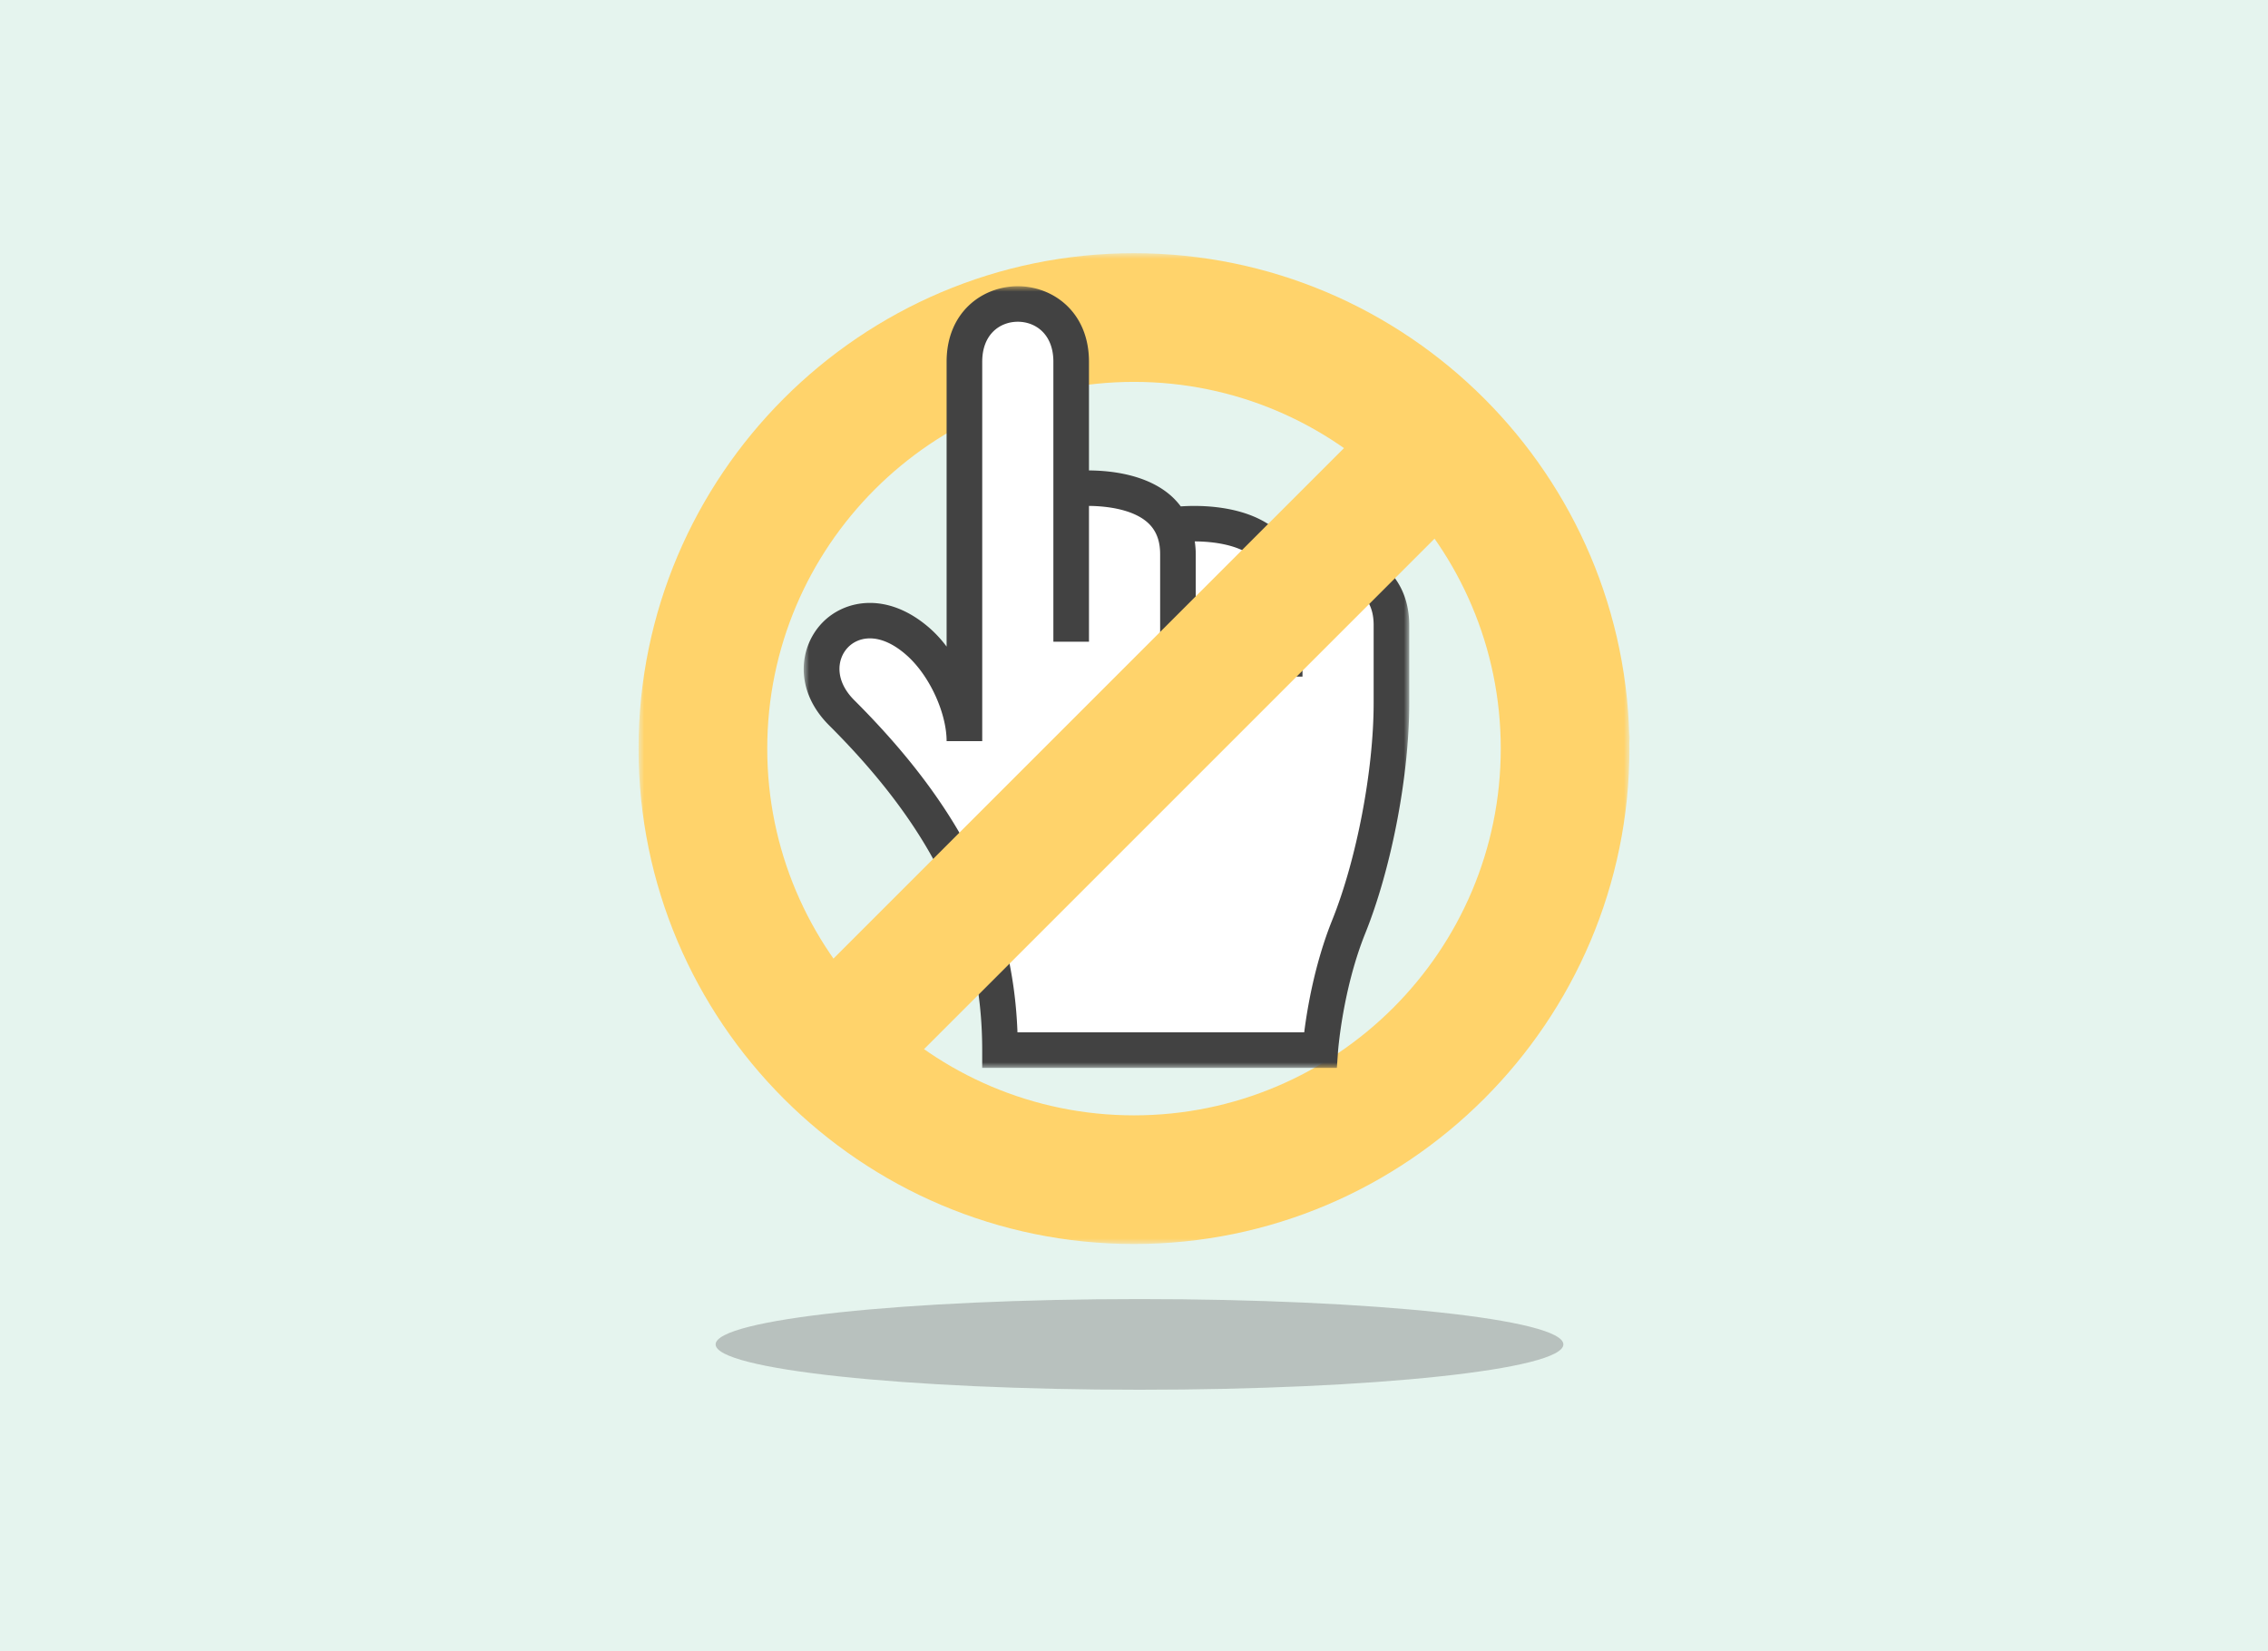 <svg width="206" height="150" viewBox="0 0 206 150" xmlns="http://www.w3.org/2000/svg" xmlns:xlink="http://www.w3.org/1999/xlink">
    <rect x="0" y="0" width="206" height="150" fill="#333333" stroke="none"/>
    <defs>
        <path id="qyhq3zzkda" d="M0 0h206v150H0z"/>
        <path id="3ir839fq4c" d="M0 0h90v90H0z"/>
        <path id="bljipfbtye" d="M0 0h55v71H0z"/>
    </defs>
    <g fill="none" fill-rule="evenodd">
        <mask id="opw2rvitqb" fill="#fff">
            <use xlink:href="#qyhq3zzkda"/>
        </mask>
        <use fill="#E5F4EE" xlink:href="#qyhq3zzkda"/>
        <g mask="url(#opw2rvitqb)">
            <g transform="translate(58 23)">
                <circle fill="#FFCF3F" cx="47" cy="44" r="43"/>
                <mask id="l3ttvzsfzd" fill="#fff">
                    <use xlink:href="#3ir839fq4c"/>
                </mask>
                <use fill="#E5F4EE" xlink:href="#3ir839fq4c"/>
                <path d="M45 78.312c-18.368 0-33.312-14.944-33.312-33.312 0-18.368 14.944-33.312 33.312-33.312 18.368 0 33.312 14.944 33.312 33.312 0 18.368-14.944 33.312-33.312 33.312M45 0C20.187 0 0 20.187 0 45s20.187 45 45 45 45-20.187 45-45S69.813 0 45 0" fill="#FFD36B" mask="url(#l3ttvzsfzd)"/>
                <g>
                    <path d="m58.686 27.867-.512.196c-1.624-3.498-7.66-3.566-9.844-3.473-1.904-3.393-7.378-3.318-9.037-3.214V9.856c0-6.99-9.697-6.99-9.697 0V41.74c0-3.012-1.724-4.274-4.202-6.453-6.032-5.305-11.81 1.6-6.948 6.453 10.839 10.818 14.382 20.427 14.382 30.646h29.09s.41-5.807 2.585-11.21c2.293-5.695 3.88-13.952 3.88-20.297v-7.098c0-7.096-9.697-5.914-9.697-5.914" fill="#FFF"/>
                    <g transform="translate(15 3)">
                        <mask id="wm09b2e80f" fill="#fff">
                            <use xlink:href="#bljipfbtye"/>
                        </mask>
                        <path d="M51.766 37.879c0 6.093-1.547 14.192-3.763 19.697-1.59 3.951-2.273 8.053-2.543 10.197H19.416C19.01 56.751 14.39 47.38 4.59 37.599c-1.8-1.798-1.57-3.733-.593-4.77.954-1.016 2.922-1.448 5.329.67 2.153 1.893 3.654 5.335 3.654 7.821h3.235V6.856c0-2.507 1.622-3.63 3.231-3.63 1.608 0 3.231 1.123 3.231 3.63v25.431h3.234V19.954c1.641.015 3.972.31 5.31 1.496.775.688 1.153 1.63 1.153 2.88v7.904h3.234V24.33c0-.397-.035-.778-.087-1.152 1.644.005 4.034.292 5.396 1.497.776.69 1.153 1.63 1.153 2.882v7.902h3.234v-7.902c0-.399-.035-.782-.087-1.156 1.636.001 4.019.284 5.391 1.497.78.688 1.159 1.63 1.159 2.884v7.097zm.984-12.4c-2.8-2.473-7.362-2.36-8.806-2.253a6.313 6.313 0 0 0-.89-.97c-2.801-2.476-7.362-2.361-8.806-2.257a6.59 6.59 0 0 0-.89-.97c-2.183-1.929-5.432-2.284-7.448-2.297V6.856C25.91 2.354 22.658 0 19.445 0S12.98 2.354 12.98 6.856v25.878a10.947 10.947 0 0 0-1.515-1.656c-3.857-3.391-7.796-2.615-9.826-.46-2.074 2.203-2.513 6.092.663 9.263 9.621 9.6 13.91 18.7 13.91 29.505V71h32.215l.105-1.5c.005-.056.417-5.614 2.475-10.723C53.394 52.84 55 44.442 55 37.864v-7.082c0-2.169-.778-4.003-2.25-5.302z" fill="#424242" mask="url(#wm09b2e80f)"/>
                    </g>
                </g>
                <path fill="#FFD36B" d="M20.226 78 12 69.774 69.775 12 78 20.226z"/>
            </g>
            <path d="M103.5 126.237c-21.263 0-38.5-1.844-38.5-4.118 0-2.275 17.237-4.119 38.5-4.119s38.5 1.844 38.5 4.119c0 2.274-17.237 4.118-38.5 4.118z" fill="#767676" opacity=".4"/>
        </g>
    </g>
</svg>
